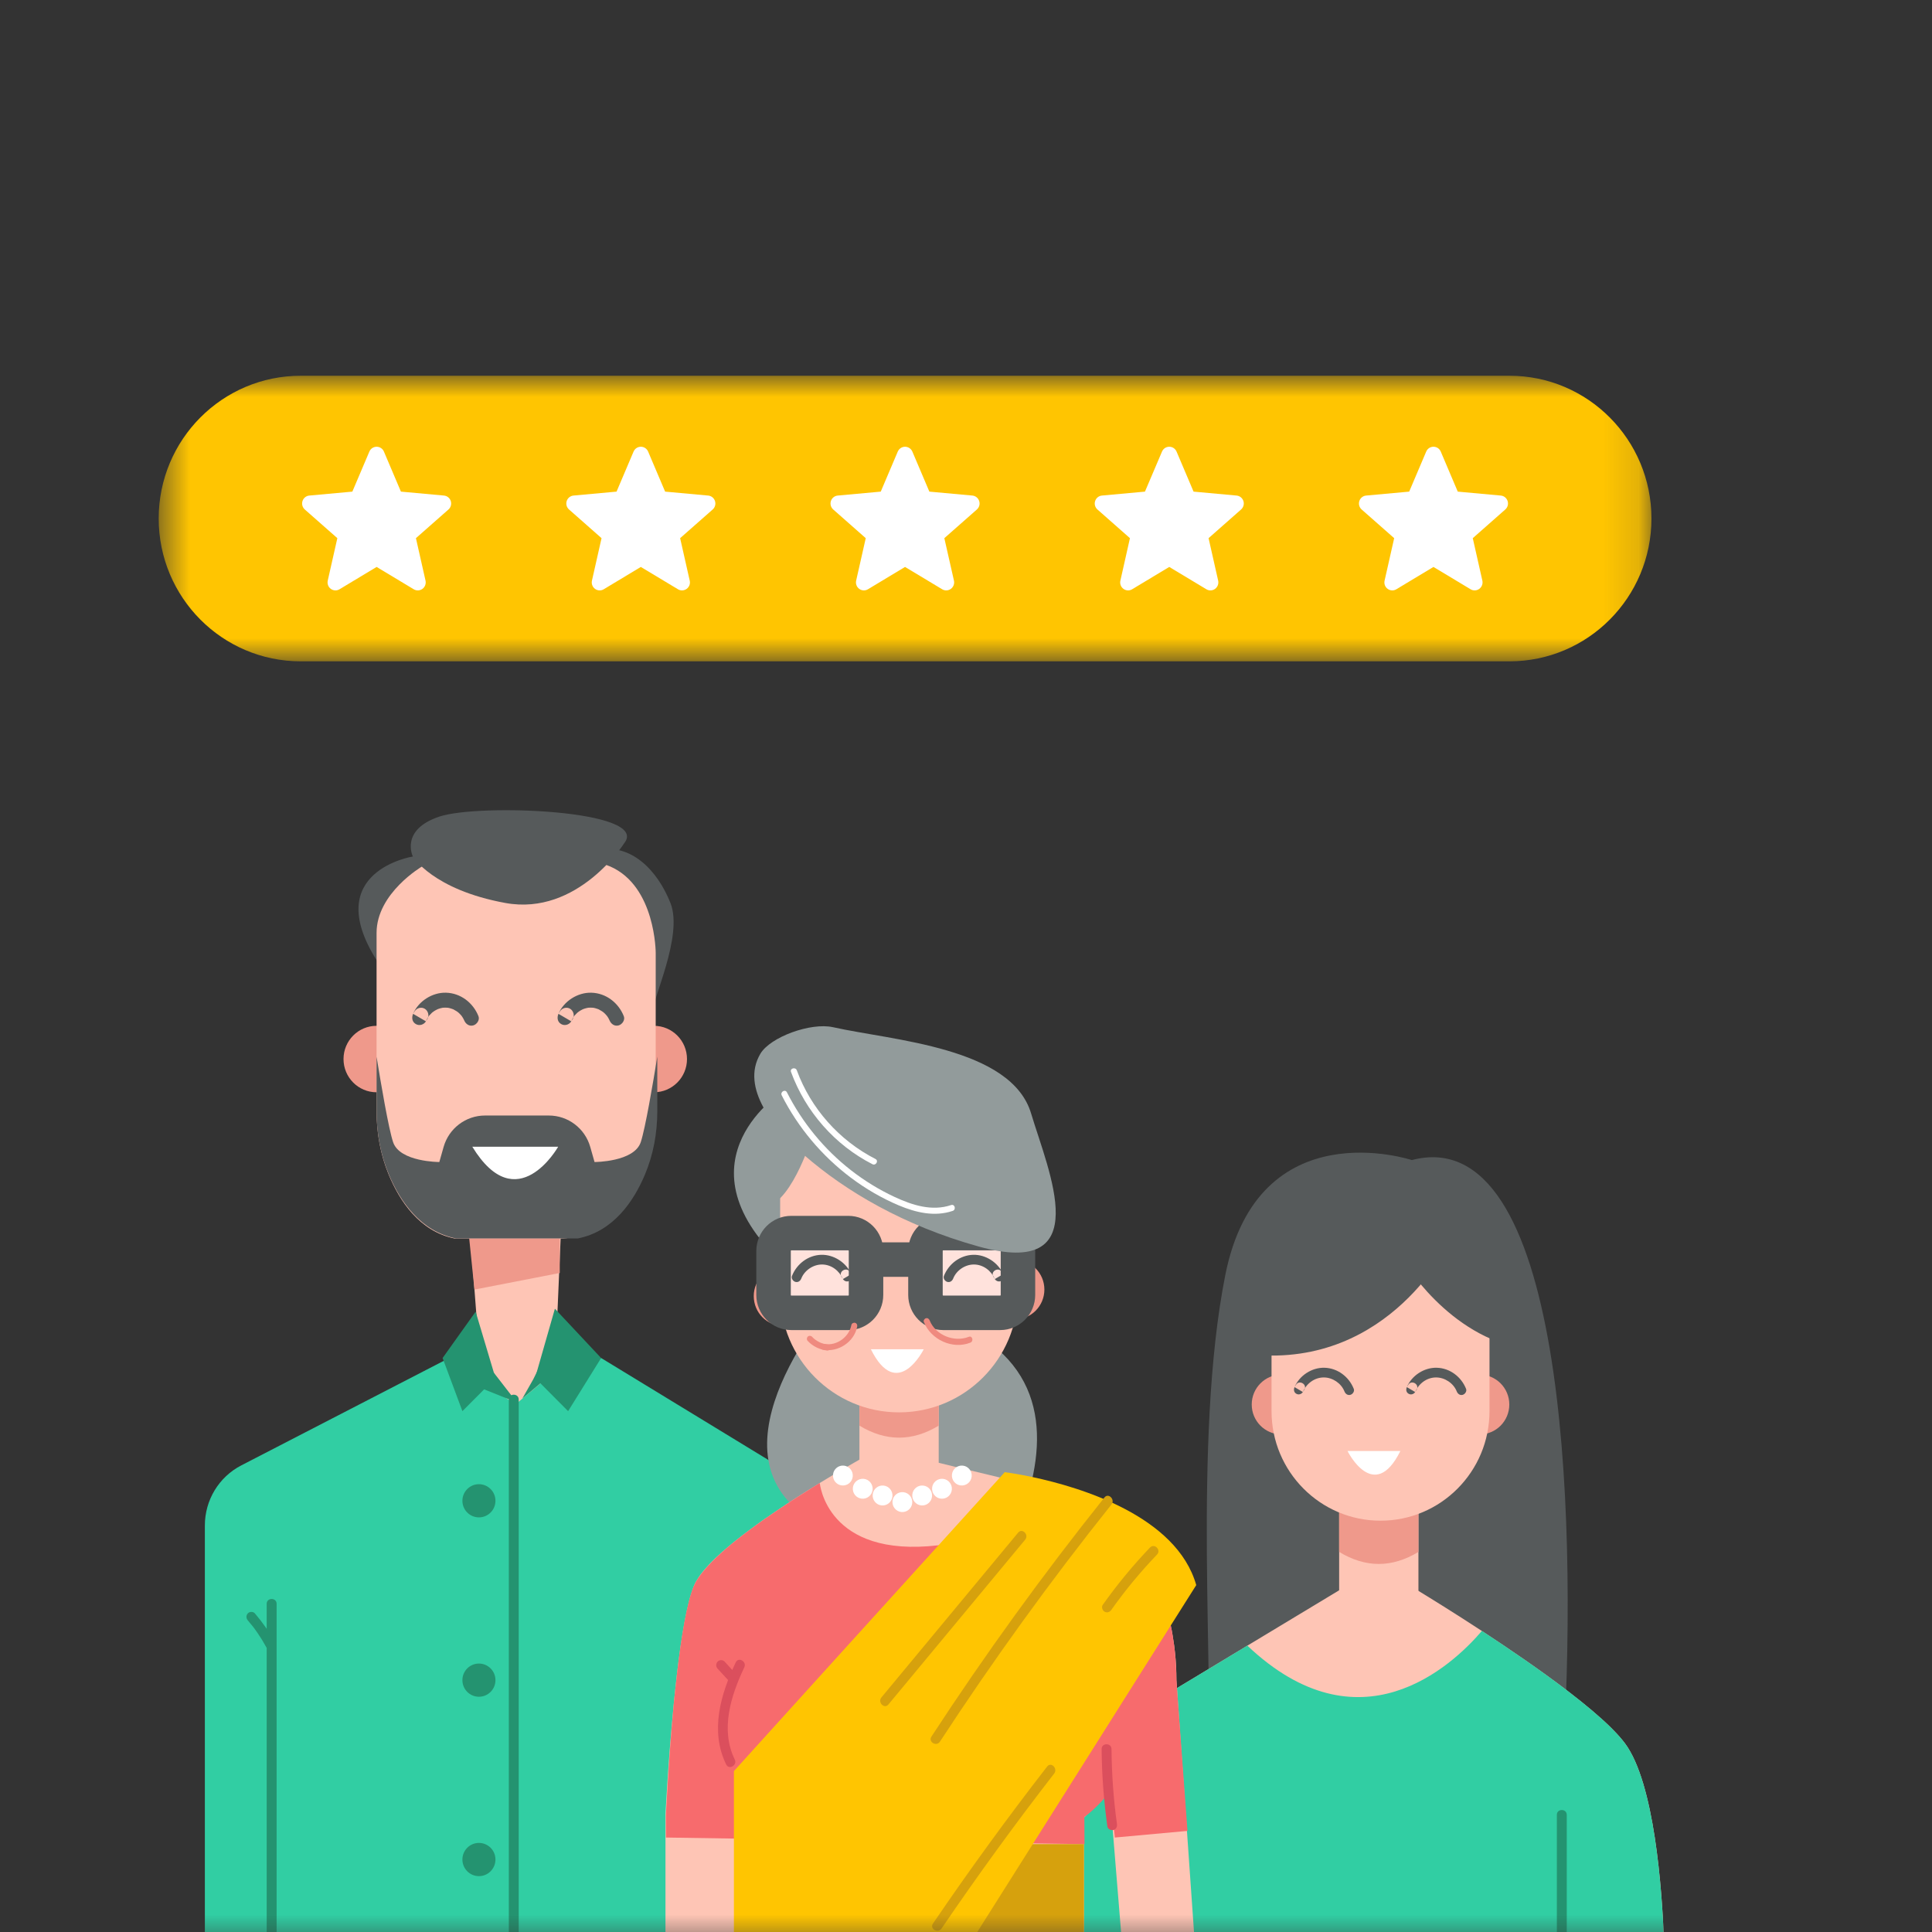 <svg width="56" height="56" viewBox="0 0 56 56" fill="none" xmlns="http://www.w3.org/2000/svg">
<rect x="0" y="0" width="56" height="56" fill="#333333" stroke="none"/>
<g clip-path="url(#clip0_6269_51415)">
<mask id="mask0_6269_51415" style="mask-type:alpha" maskUnits="userSpaceOnUse" x="4" y="10" width="44" height="10">
<path fill-rule="evenodd" clip-rule="evenodd" d="M4.6 10.891H47.868V19.169H4.6V10.891Z" fill="white"/>
</mask>
<g mask="url(#mask0_6269_51415)">
<path fill-rule="evenodd" clip-rule="evenodd" d="M43.752 19.169H8.716C6.443 19.169 4.6 17.316 4.6 15.03C4.6 12.744 6.443 10.891 8.716 10.891H43.752C46.025 10.891 47.868 12.744 47.868 15.03C47.868 17.316 46.025 19.169 43.752 19.169Z" fill="#FFC501"/>
</g>
<path fill-rule="evenodd" clip-rule="evenodd" d="M20.724 14.523C20.696 14.435 20.618 14.372 20.526 14.364L19.279 14.25L18.786 13.089C18.75 13.004 18.667 12.949 18.575 12.949C18.483 12.949 18.401 13.004 18.364 13.09L17.871 14.25L16.624 14.364C16.532 14.372 16.455 14.435 16.426 14.523C16.398 14.611 16.424 14.707 16.494 14.768L17.436 15.599L17.158 16.83C17.138 16.921 17.173 17.015 17.247 17.069C17.288 17.098 17.334 17.113 17.382 17.113C17.423 17.113 17.463 17.102 17.5 17.08L18.575 16.433L19.651 17.08C19.729 17.128 19.828 17.123 19.903 17.069C19.978 17.014 20.013 16.921 19.992 16.83L19.714 15.599L20.657 14.768C20.726 14.707 20.753 14.611 20.724 14.523Z" fill="white"/>
<path fill-rule="evenodd" clip-rule="evenodd" d="M13.066 14.523C13.038 14.435 12.96 14.372 12.868 14.364L11.621 14.25L11.128 13.089C11.092 13.004 11.009 12.949 10.917 12.949C10.825 12.949 10.742 13.004 10.706 13.09L10.213 14.25L8.966 14.364C8.874 14.372 8.797 14.435 8.768 14.523C8.74 14.611 8.766 14.707 8.835 14.768L9.778 15.599L9.5 16.83C9.48 16.921 9.515 17.015 9.589 17.069C9.629 17.098 9.676 17.113 9.724 17.113C9.765 17.113 9.805 17.102 9.841 17.08L10.917 16.433L11.992 17.08C12.071 17.128 12.17 17.123 12.245 17.069C12.319 17.014 12.354 16.921 12.334 16.83L12.056 15.599L12.999 14.768C13.068 14.707 13.094 14.611 13.066 14.523Z" fill="white"/>
<path fill-rule="evenodd" clip-rule="evenodd" d="M28.382 14.523C28.354 14.435 28.276 14.372 28.185 14.364L26.938 14.25L26.445 13.089C26.408 13.004 26.325 12.949 26.233 12.949C26.142 12.949 26.059 13.004 26.022 13.09L25.529 14.25L24.282 14.364C24.19 14.372 24.113 14.435 24.084 14.523C24.056 14.611 24.082 14.707 24.152 14.768L25.094 15.599L24.816 16.83C24.796 16.921 24.831 17.015 24.906 17.069C24.946 17.098 24.993 17.113 25.04 17.113C25.081 17.113 25.121 17.102 25.158 17.08L26.233 16.433L27.309 17.08C27.387 17.128 27.487 17.123 27.561 17.069C27.636 17.014 27.671 16.921 27.651 16.83L27.372 15.599L28.315 14.768C28.384 14.707 28.411 14.611 28.382 14.523Z" fill="white"/>
<path fill-rule="evenodd" clip-rule="evenodd" d="M36.041 14.523C36.012 14.435 35.935 14.372 35.843 14.364L34.596 14.25L34.103 13.089C34.066 13.004 33.984 12.949 33.892 12.949C33.8 12.949 33.717 13.004 33.681 13.09L33.187 14.25L31.94 14.364C31.849 14.372 31.771 14.435 31.743 14.523C31.714 14.611 31.741 14.707 31.81 14.768L32.752 15.599L32.475 16.83C32.454 16.921 32.489 17.015 32.564 17.069C32.604 17.098 32.651 17.113 32.698 17.113C32.739 17.113 32.78 17.102 32.816 17.08L33.892 16.433L34.967 17.08C35.046 17.128 35.145 17.123 35.219 17.069C35.294 17.014 35.329 16.921 35.309 16.83L35.031 15.599L35.973 14.768C36.042 14.707 36.069 14.611 36.041 14.523Z" fill="white"/>
<path fill-rule="evenodd" clip-rule="evenodd" d="M43.699 14.523C43.67 14.435 43.593 14.372 43.501 14.364L42.254 14.25L41.761 13.089C41.725 13.004 41.642 12.949 41.55 12.949C41.458 12.949 41.375 13.004 41.339 13.09L40.846 14.25L39.599 14.364C39.507 14.372 39.429 14.435 39.401 14.523C39.373 14.611 39.399 14.707 39.468 14.768L40.411 15.599L40.133 16.83C40.112 16.921 40.147 17.015 40.222 17.069C40.262 17.098 40.309 17.113 40.356 17.113C40.397 17.113 40.438 17.102 40.474 17.08L41.55 16.433L42.625 17.08C42.704 17.128 42.803 17.123 42.877 17.069C42.952 17.014 42.987 16.921 42.967 16.83L42.689 15.599L43.631 14.768C43.701 14.707 43.727 14.611 43.699 14.523Z" fill="white"/>
<path fill-rule="evenodd" clip-rule="evenodd" d="M34.987 51.145C35.224 48.968 34.559 41.771 35.516 36.957C36.473 32.144 40.922 33.625 40.922 33.625C45.326 32.47 45.712 43.732 45.326 50.568L34.987 51.145Z" fill="#565A5B"/>
<mask id="mask1_6269_51415" style="mask-type:alpha" maskUnits="userSpaceOnUse" x="-3" y="10" width="63" height="47">
<path fill-rule="evenodd" clip-rule="evenodd" d="M-2.333 56.387H59.785V10.891H-2.333V56.387Z" fill="white"/>
</mask>
<g mask="url(#mask1_6269_51415)">
<path fill-rule="evenodd" clip-rule="evenodd" d="M38.816 46.872H41.114V43.406H38.816V46.872Z" fill="#FEC5B5"/>
<path fill-rule="evenodd" clip-rule="evenodd" d="M38.816 44.983C39.582 45.448 40.348 45.448 41.114 44.983V43.406H38.816V44.983Z" fill="#EF998B"/>
<path fill-rule="evenodd" clip-rule="evenodd" d="M48.231 56.249H30.967C30.941 55.56 30.942 54.522 31.086 53.455V53.45C31.23 52.397 31.511 51.315 32.047 50.514C32.235 50.23 32.455 49.982 32.714 49.782C32.721 49.774 32.731 49.769 32.74 49.761L34.115 48.931L35.032 48.378L36.154 47.701L38.817 46.095L39.123 45.91H40.781C40.781 45.91 40.904 45.983 41.114 46.112C41.499 46.347 42.181 46.769 42.954 47.275C43.745 47.793 44.631 48.398 45.397 48.981V48.983C45.434 49.01 45.47 49.037 45.504 49.064C45.958 49.414 46.364 49.753 46.678 50.061C46.707 50.088 46.734 50.117 46.76 50.144C46.896 50.281 47.009 50.411 47.099 50.531C47.957 51.68 48.173 54.761 48.231 56.249Z" fill="#FEC5B5"/>
<path fill-rule="evenodd" clip-rule="evenodd" d="M42.025 40.71C42.025 41.189 42.411 41.577 42.887 41.577C43.363 41.577 43.748 41.189 43.748 40.71C43.748 40.232 43.363 39.844 42.887 39.844C42.411 39.844 42.025 40.232 42.025 40.71Z" fill="#EF998B"/>
<path fill-rule="evenodd" clip-rule="evenodd" d="M36.282 40.71C36.282 41.189 36.668 41.577 37.144 41.577C37.62 41.577 38.005 41.189 38.005 40.71C38.005 40.232 37.62 39.844 37.144 39.844C36.668 39.844 36.282 40.232 36.282 40.71Z" fill="#EF998B"/>
<path fill-rule="evenodd" clip-rule="evenodd" d="M16.275 35.32L16.198 37.109L16.084 39.748L14.935 41.289L13.978 40.326L13.595 35.32H16.275Z" fill="#FEC5B5"/>
<path fill-rule="evenodd" clip-rule="evenodd" d="M23.743 43.214V44.294V56.248H5.938V44.217C5.938 43.481 6.345 42.81 6.994 42.475L12.86 39.446L13.021 39.363L13.596 39.748L13.954 40.006L14.113 40.12L14.155 40.149L14.687 40.534H14.689L14.892 40.68L14.936 40.711L15.143 40.538L15.667 40.099L16.084 39.748L17.425 39.363L22.274 42.319L23.567 43.106L23.568 43.108L23.743 43.214Z" fill="#31CEA3"/>
<path fill-rule="evenodd" clip-rule="evenodd" d="M23.571 37.569C23.571 38.048 23.185 38.436 22.709 38.436C22.233 38.436 21.848 38.048 21.848 37.569C21.848 37.091 22.233 36.703 22.709 36.703C23.185 36.703 23.571 37.091 23.571 37.569Z" fill="#EF998B"/>
<path fill-rule="evenodd" clip-rule="evenodd" d="M30.272 37.378C30.272 37.856 29.886 38.245 29.41 38.245C28.935 38.245 28.549 37.856 28.549 37.378C28.549 36.9 28.935 36.512 29.41 36.512C29.886 36.512 30.272 36.9 30.272 37.378Z" fill="#EF998B"/>
<path fill-rule="evenodd" clip-rule="evenodd" d="M24.336 37.474C24.336 37.474 20.507 41.71 23.188 43.828C25.868 45.946 26.825 48.449 26.825 48.449C26.825 48.449 32.76 41.71 28.548 38.822C24.494 36.042 24.336 37.474 24.336 37.474Z" fill="#929B9B"/>
<path fill-rule="evenodd" clip-rule="evenodd" d="M24.911 43.44H27.209V39.59H24.911V43.44Z" fill="#FEC5B5"/>
<path fill-rule="evenodd" clip-rule="evenodd" d="M27.209 41.323C26.443 41.787 25.677 41.787 24.911 41.323V39.59H27.209V41.323Z" fill="#EF998B"/>
<path fill-rule="evenodd" clip-rule="evenodd" d="M22.613 31.696C22.613 31.696 19.358 33.814 22.996 36.895C26.633 39.975 24.336 31.504 24.336 31.504L22.613 31.696Z" fill="#929B9B"/>
<path fill-rule="evenodd" clip-rule="evenodd" d="M26.059 40.938C24.156 40.938 22.613 39.387 22.613 37.473V32.082H29.506V37.473C29.506 39.387 27.963 40.938 26.059 40.938Z" fill="#FEC5B5"/>
<path fill-rule="evenodd" clip-rule="evenodd" d="M24.588 38.053H22.936C22.652 38.053 22.422 37.821 22.422 37.535V36.26C22.422 35.974 22.652 35.742 22.936 35.742H24.588C24.872 35.742 25.102 35.974 25.102 36.26V37.535C25.102 37.821 24.872 38.053 24.588 38.053Z" fill="#FFE2DC"/>
<path fill-rule="evenodd" clip-rule="evenodd" d="M24.588 38.053H22.936C22.652 38.053 22.422 37.821 22.422 37.535V36.26C22.422 35.974 22.652 35.742 22.936 35.742H24.588C24.872 35.742 25.102 35.974 25.102 36.26V37.535C25.102 37.821 24.872 38.053 24.588 38.053Z" stroke="#565A5B"/>
<path fill-rule="evenodd" clip-rule="evenodd" d="M28.991 38.053H27.34C27.056 38.053 26.825 37.821 26.825 37.535V36.26C26.825 35.974 27.056 35.742 27.34 35.742H28.991C29.275 35.742 29.506 35.974 29.506 36.26V37.535C29.506 37.821 29.275 38.053 28.991 38.053Z" fill="#FFE2DC"/>
<path fill-rule="evenodd" clip-rule="evenodd" d="M28.991 38.053H27.34C27.056 38.053 26.825 37.821 26.825 37.535V36.26C26.825 35.974 27.056 35.742 27.34 35.742H28.991C29.275 35.742 29.506 35.974 29.506 36.26V37.535C29.506 37.821 29.275 38.053 28.991 38.053Z" stroke="#565A5B"/>
<path fill-rule="evenodd" clip-rule="evenodd" d="M28.357 36.128C26.197 35.525 24.511 34.529 23.306 33.479C22.442 32.726 21.455 31.534 22.039 30.545C22.325 30.059 23.499 29.63 24.145 29.774C25.868 30.16 29.314 30.352 29.888 32.277C30.384 33.937 31.803 37.091 28.357 36.128Z" fill="#929B9B"/>
<path fill-rule="evenodd" clip-rule="evenodd" d="M16.225 36.898V34.973L13.545 35.358L13.752 37.379L16.225 36.898Z" fill="#EF998B"/>
<path fill-rule="evenodd" clip-rule="evenodd" d="M17.998 30.697C17.998 31.229 18.427 31.66 18.955 31.66C19.484 31.66 19.913 31.229 19.913 30.697C19.913 30.165 19.484 29.734 18.955 29.734C18.427 29.734 17.998 30.165 17.998 30.697Z" fill="#EF998B"/>
<path fill-rule="evenodd" clip-rule="evenodd" d="M9.957 30.697C9.957 31.229 10.386 31.66 10.914 31.66C11.443 31.66 11.872 31.229 11.872 30.697C11.872 30.165 11.443 29.734 10.914 29.734C10.386 29.734 9.957 30.165 9.957 30.697Z" fill="#EF998B"/>
<path fill-rule="evenodd" clip-rule="evenodd" d="M18.956 29.24C18.86 29.063 19.817 27.138 19.434 26.175C19.052 25.213 18.286 24.443 17.328 24.635C16.371 24.828 18.86 27.716 18.86 27.716L18.956 29.24Z" fill="#565A5B"/>
<path fill-rule="evenodd" clip-rule="evenodd" d="M11.968 24.826C11.968 24.826 9.288 25.248 10.915 27.829C12.542 30.41 12.351 25.789 12.351 25.789C12.351 25.789 13.117 24.634 11.968 24.826Z" fill="#565A5B"/>
<path fill-rule="evenodd" clip-rule="evenodd" d="M40.015 44.078C41.76 44.078 43.174 42.656 43.174 40.901V36.762H36.856V40.901C36.856 42.656 38.271 44.078 40.015 44.078Z" fill="#FEC5B5"/>
<path fill-rule="evenodd" clip-rule="evenodd" d="M40.59 42.059H39.059C39.059 42.059 39.824 43.599 40.59 42.059Z" fill="white"/>
<path fill-rule="evenodd" clip-rule="evenodd" d="M25.243 39.109H26.775C26.775 39.109 26.009 40.65 25.243 39.109Z" fill="white"/>
<path fill-rule="evenodd" clip-rule="evenodd" d="M36.282 39.264C40.303 39.649 42.026 35.991 42.026 35.991C42.072 35.932 36.902 35.547 36.902 35.547L36.282 39.264Z" fill="#565A5B"/>
<path fill-rule="evenodd" clip-rule="evenodd" d="M48.231 56.247H30.967C30.941 55.558 30.942 54.52 31.086 53.454V53.448C31.23 52.395 31.511 51.313 32.047 50.512C32.235 50.229 32.455 49.98 32.714 49.78C32.721 49.773 32.731 49.767 32.74 49.759L34.115 48.929L35.032 48.377L36.154 47.699C39.399 50.774 42.066 48.309 42.954 47.273C43.745 47.791 44.631 48.396 45.397 48.979C45.434 49.006 45.468 49.033 45.504 49.062C45.958 49.412 46.364 49.751 46.678 50.059C46.707 50.086 46.734 50.115 46.76 50.142C46.896 50.279 47.009 50.41 47.099 50.529C47.957 51.678 48.173 54.759 48.231 56.247Z" fill="#31CEA3"/>
<path fill-rule="evenodd" clip-rule="evenodd" d="M12.232 25.116C12.232 25.116 10.915 25.886 10.915 27.041V32.211C10.915 32.841 11.027 33.468 11.267 34.048C11.583 34.813 12.16 35.69 13.173 35.898H16.184C16.184 35.898 17.592 36.029 18.508 34.237C18.849 33.57 19.006 32.821 19.006 32.069V27.619C19.006 27.619 19.006 25.694 17.689 25.116C16.372 24.538 12.232 25.116 12.232 25.116Z" fill="#FEC5B5"/>
<path fill-rule="evenodd" clip-rule="evenodd" d="M15.035 56.249V43.92V40.565C15.035 40.38 14.748 40.379 14.748 40.565V52.769V56.249C14.748 56.435 15.035 56.435 15.035 56.249Z" fill="#249370"/>
<path fill-rule="evenodd" clip-rule="evenodd" d="M13.403 43.501C13.403 43.767 13.618 43.982 13.882 43.982C14.146 43.982 14.361 43.767 14.361 43.501C14.361 43.235 14.146 43.02 13.882 43.02C13.618 43.02 13.403 43.235 13.403 43.501Z" fill="#249370"/>
<path fill-rule="evenodd" clip-rule="evenodd" d="M13.403 48.7C13.403 48.966 13.618 49.181 13.882 49.181C14.146 49.181 14.361 48.966 14.361 48.7C14.361 48.434 14.146 48.219 13.882 48.219C13.618 48.219 13.403 48.434 13.403 48.7Z" fill="#249370"/>
<path fill-rule="evenodd" clip-rule="evenodd" d="M13.403 53.899C13.403 54.165 13.618 54.381 13.882 54.381C14.146 54.381 14.361 54.165 14.361 53.899C14.361 53.633 14.146 53.418 13.882 53.418C13.618 53.418 13.403 53.633 13.403 53.899Z" fill="#249370"/>
<path fill-rule="evenodd" clip-rule="evenodd" d="M8.018 56.246V46.487C8.018 46.301 7.73 46.301 7.73 46.487V56.246C7.73 56.432 8.018 56.433 8.018 56.246Z" fill="#249370"/>
<path fill-rule="evenodd" clip-rule="evenodd" d="M14.84 35.896H13.213C12.185 35.69 11.599 34.819 11.276 34.055C11.03 33.473 10.915 32.843 10.915 32.21V30.629C11.041 31.408 11.262 32.709 11.394 33.105C11.585 33.682 12.734 33.682 12.734 33.682L12.858 33.245C13.011 32.706 13.501 32.334 14.059 32.334H14.84H15.127H15.908C16.466 32.334 16.956 32.706 17.109 33.245L17.233 33.682C17.233 33.682 18.382 33.682 18.573 33.105C18.704 32.709 18.926 31.408 19.052 30.629V32.21C19.052 32.843 18.937 33.473 18.69 34.055C18.367 34.819 17.781 35.69 16.754 35.896H15.127H14.84Z" fill="#565A5B"/>
<path fill-rule="evenodd" clip-rule="evenodd" d="M13.69 33.238H16.179C16.179 33.238 14.985 35.356 13.69 33.238Z" fill="white"/>
<path fill-rule="evenodd" clip-rule="evenodd" d="M12.016 29.317C12.002 29.34 11.988 29.363 11.974 29.386C12.098 29.459 12.222 29.532 12.346 29.604C12.36 29.57 12.376 29.538 12.394 29.506C12.403 29.49 12.413 29.475 12.424 29.46C12.445 29.428 12.393 29.494 12.436 29.442C12.46 29.415 12.485 29.388 12.512 29.363C12.523 29.353 12.534 29.344 12.545 29.334C12.519 29.355 12.572 29.316 12.572 29.316C12.599 29.297 12.627 29.281 12.657 29.266C12.666 29.261 12.702 29.245 12.675 29.256C12.692 29.249 12.709 29.243 12.726 29.237C12.761 29.226 12.796 29.217 12.832 29.211C12.869 29.204 12.785 29.211 12.851 29.209C12.869 29.208 12.887 29.207 12.905 29.207C12.924 29.207 12.942 29.208 12.96 29.209C12.973 29.209 12.992 29.212 12.968 29.208C13.004 29.213 13.04 29.222 13.074 29.233C13.092 29.238 13.109 29.244 13.126 29.251C13.14 29.256 13.14 29.256 13.125 29.25C13.132 29.253 13.138 29.256 13.145 29.259C13.177 29.277 13.209 29.294 13.24 29.314C13.244 29.317 13.286 29.348 13.271 29.336C13.258 29.326 13.3 29.362 13.3 29.361C13.327 29.386 13.352 29.413 13.376 29.441C13.382 29.448 13.395 29.467 13.382 29.449C13.393 29.464 13.403 29.479 13.412 29.494C13.422 29.51 13.431 29.526 13.439 29.542C13.443 29.549 13.466 29.604 13.453 29.571C13.496 29.679 13.597 29.755 13.718 29.722C13.821 29.694 13.912 29.565 13.869 29.456C13.714 29.065 13.352 28.785 12.927 28.774C12.531 28.763 12.129 29.018 11.974 29.386C11.928 29.493 11.942 29.618 12.051 29.682C12.154 29.743 12.284 29.704 12.346 29.604C12.36 29.581 12.374 29.558 12.388 29.535C12.449 29.436 12.409 29.297 12.311 29.239C12.208 29.178 12.078 29.217 12.016 29.317Z" fill="#565A5B"/>
<path fill-rule="evenodd" clip-rule="evenodd" d="M16.229 29.317C16.215 29.34 16.201 29.363 16.187 29.386C16.311 29.459 16.434 29.532 16.559 29.604C16.573 29.57 16.588 29.538 16.607 29.506C16.616 29.49 16.626 29.475 16.637 29.46C16.658 29.428 16.605 29.494 16.649 29.442C16.673 29.415 16.698 29.388 16.725 29.363C16.735 29.353 16.747 29.344 16.758 29.334C16.732 29.355 16.785 29.316 16.785 29.316C16.812 29.297 16.84 29.281 16.87 29.266C16.879 29.261 16.915 29.245 16.888 29.256C16.905 29.249 16.922 29.243 16.939 29.237C16.974 29.226 17.009 29.217 17.045 29.211C17.082 29.204 16.998 29.211 17.064 29.209C17.082 29.208 17.1 29.207 17.118 29.207C17.137 29.207 17.155 29.208 17.173 29.209C17.186 29.209 17.204 29.212 17.181 29.208C17.217 29.213 17.253 29.222 17.287 29.233C17.305 29.238 17.322 29.244 17.339 29.251C17.353 29.256 17.352 29.256 17.338 29.25C17.345 29.253 17.351 29.256 17.358 29.259C17.39 29.277 17.422 29.294 17.452 29.314C17.457 29.317 17.499 29.348 17.484 29.336C17.471 29.326 17.513 29.362 17.513 29.361C17.54 29.386 17.565 29.413 17.588 29.441C17.595 29.448 17.608 29.467 17.595 29.449C17.605 29.464 17.616 29.479 17.625 29.494C17.634 29.51 17.644 29.526 17.652 29.542C17.655 29.549 17.679 29.604 17.666 29.571C17.709 29.679 17.81 29.755 17.931 29.722C18.034 29.694 18.125 29.565 18.082 29.456C17.927 29.065 17.565 28.785 17.14 28.774C16.744 28.763 16.342 29.018 16.187 29.386C16.141 29.493 16.155 29.618 16.264 29.682C16.367 29.743 16.497 29.704 16.559 29.604C16.573 29.581 16.587 29.558 16.601 29.535C16.662 29.436 16.622 29.297 16.524 29.239C16.421 29.178 16.291 29.217 16.229 29.317Z" fill="#565A5B"/>
<path fill-rule="evenodd" clip-rule="evenodd" d="M24.391 37.007C24.404 37.029 24.418 37.052 24.432 37.074C24.472 37.139 24.557 37.164 24.623 37.125C24.695 37.083 24.703 37.003 24.674 36.932C24.531 36.596 24.17 36.362 23.805 36.371C23.425 36.382 23.095 36.633 22.956 36.983C22.928 37.054 22.987 37.138 23.054 37.156C23.134 37.178 23.198 37.129 23.226 37.058C23.32 36.82 23.573 36.651 23.827 36.652C24.095 36.653 24.329 36.831 24.432 37.074L24.674 36.932C24.66 36.91 24.646 36.888 24.632 36.865C24.538 36.712 24.296 36.853 24.391 37.007Z" fill="#565A5B"/>
<path fill-rule="evenodd" clip-rule="evenodd" d="M28.794 37.007C28.808 37.029 28.822 37.052 28.835 37.074C28.875 37.139 28.96 37.164 29.027 37.125C29.098 37.083 29.106 37.003 29.077 36.932C28.934 36.596 28.573 36.362 28.209 36.371C27.829 36.382 27.498 36.633 27.36 36.983C27.332 37.054 27.39 37.138 27.457 37.156C27.537 37.178 27.601 37.129 27.629 37.058C27.723 36.82 27.976 36.651 28.23 36.652C28.498 36.653 28.733 36.831 28.835 37.074L29.077 36.932C29.063 36.91 29.049 36.888 29.035 36.865C28.941 36.712 28.699 36.853 28.794 37.007Z" fill="#565A5B"/>
<path fill-rule="evenodd" clip-rule="evenodd" d="M40.819 40.139C40.805 40.161 40.791 40.184 40.778 40.206L41.019 40.348C41.122 40.104 41.356 39.926 41.624 39.926C41.878 39.925 42.131 40.093 42.225 40.332C42.253 40.402 42.319 40.452 42.397 40.43C42.464 40.411 42.523 40.328 42.495 40.257C42.356 39.907 42.026 39.655 41.646 39.645C41.281 39.635 40.92 39.869 40.778 40.206C40.748 40.276 40.757 40.357 40.828 40.398C40.895 40.438 40.979 40.413 41.019 40.348C41.033 40.325 41.047 40.303 41.06 40.281C41.155 40.126 40.914 39.985 40.819 40.139Z" fill="#565A5B"/>
<path fill-rule="evenodd" clip-rule="evenodd" d="M37.564 40.139C37.55 40.161 37.536 40.184 37.523 40.206L37.764 40.348C37.867 40.104 38.101 39.926 38.37 39.926C38.623 39.925 38.876 40.093 38.97 40.332C38.998 40.402 39.064 40.452 39.142 40.43C39.209 40.411 39.268 40.328 39.24 40.257C39.102 39.907 38.771 39.655 38.391 39.645C38.026 39.635 37.665 39.869 37.523 40.206C37.493 40.276 37.502 40.357 37.573 40.398C37.64 40.438 37.724 40.413 37.764 40.348C37.778 40.325 37.792 40.303 37.806 40.281C37.9 40.126 37.659 39.985 37.564 40.139Z" fill="#565A5B"/>
<path fill-rule="evenodd" clip-rule="evenodd" d="M18.094 24.44C18.094 24.44 16.754 26.558 14.648 26.173C12.542 25.788 11.967 24.826 11.967 24.826C11.967 24.826 11.585 24.055 12.733 23.67C13.882 23.285 18.86 23.478 18.094 24.44Z" fill="#565A5B"/>
<path d="M25.102 36.51H26.826" stroke="#565A5B"/>
<path fill-rule="evenodd" clip-rule="evenodd" d="M24.678 38.404C24.614 38.749 24.254 39.018 23.904 38.955C23.858 38.946 23.81 38.967 23.797 39.016C23.785 39.058 23.811 39.115 23.857 39.123C24.296 39.203 24.764 38.896 24.846 38.45C24.855 38.404 24.834 38.356 24.786 38.343C24.743 38.331 24.687 38.357 24.678 38.404Z" fill="#EF8A7F"/>
<path fill-rule="evenodd" clip-rule="evenodd" d="M26.778 38.318C26.983 38.831 27.609 39.123 28.127 38.917C28.23 38.876 28.186 38.707 28.081 38.748C27.659 38.916 27.118 38.703 26.946 38.271C26.928 38.227 26.888 38.197 26.839 38.21C26.797 38.221 26.76 38.274 26.778 38.318Z" fill="#EF8A7F"/>
<path fill-rule="evenodd" clip-rule="evenodd" d="M34.626 56.247H32.515L32.162 51.928L32.147 51.732L32.145 51.718C32.136 51.736 32.126 51.753 32.116 51.77C31.848 52.23 31.571 52.531 31.465 52.639L31.431 52.673C31.423 52.679 31.419 52.683 31.419 52.683V56.247H19.289V52.604C19.289 52.604 19.362 51.121 19.517 49.523C19.523 49.468 19.528 49.412 19.532 49.356C19.542 49.269 19.549 49.183 19.559 49.098C19.58 48.898 19.601 48.7 19.624 48.503C19.752 47.425 19.917 46.429 20.124 45.944C20.141 45.9 20.166 45.854 20.195 45.808C20.422 45.417 20.936 44.947 21.552 44.477C21.604 44.439 21.655 44.4 21.707 44.36C21.864 44.242 22.025 44.125 22.19 44.009C22.192 44.009 22.192 44.009 22.193 44.008C22.316 43.923 22.439 43.838 22.563 43.755C22.643 43.7 22.726 43.644 22.808 43.59C22.831 43.574 22.856 43.559 22.879 43.544C23.047 43.434 23.214 43.326 23.375 43.226C23.407 43.205 23.44 43.184 23.472 43.164C23.505 43.145 23.535 43.126 23.568 43.106C23.633 43.064 23.698 43.026 23.761 42.985C23.893 42.904 24.022 42.827 24.144 42.754C24.294 42.666 24.433 42.583 24.56 42.51C24.692 42.433 24.811 42.365 24.91 42.309C25.149 42.173 25.293 42.094 25.293 42.094L27.208 42.4L27.723 42.525C27.723 42.523 27.724 42.525 27.724 42.525L28.127 42.621L28.982 42.827L29.201 42.879L29.855 43.037L29.876 43.043L30.102 43.097C30.688 43.214 31.213 43.42 31.67 43.701C31.735 43.742 31.799 43.784 31.862 43.827C31.908 43.857 31.952 43.888 31.996 43.921C32.032 43.948 32.069 43.975 32.103 44.002C32.155 44.04 32.205 44.083 32.252 44.125C32.294 44.16 32.335 44.196 32.375 44.235C32.444 44.296 32.511 44.362 32.572 44.429C32.612 44.47 32.651 44.51 32.687 44.552C32.781 44.656 32.869 44.764 32.951 44.876C32.997 44.935 33.039 44.997 33.081 45.059C33.116 45.111 33.15 45.163 33.183 45.217C33.185 45.218 33.187 45.22 33.187 45.222C33.198 45.24 33.21 45.257 33.219 45.272C33.294 45.394 33.363 45.517 33.424 45.646C33.459 45.713 33.491 45.783 33.524 45.852C33.547 45.904 33.569 45.958 33.593 46.01C33.625 46.091 33.658 46.172 33.688 46.254C33.717 46.337 33.746 46.42 33.773 46.505C33.838 46.703 33.891 46.907 33.935 47.115C33.956 47.209 33.974 47.306 33.989 47.402C34.004 47.496 34.02 47.592 34.033 47.691C34.041 47.754 34.048 47.82 34.056 47.885C34.087 48.155 34.1 48.428 34.1 48.707L34.115 48.929L34.404 53.07L34.626 56.247Z" fill="#FEC5B5"/>
<path fill-rule="evenodd" clip-rule="evenodd" d="M32.381 47.873C32.377 47.865 32.375 47.859 32.371 47.852L32.369 47.467L32.381 47.873ZM34.115 48.93L34.1 48.708L34.098 48.683C34.096 48.414 34.083 48.148 34.056 47.886C34.048 47.821 34.041 47.755 34.033 47.692C34.02 47.593 34.004 47.497 33.989 47.403C33.972 47.309 33.955 47.212 33.934 47.12C33.889 46.91 33.836 46.706 33.773 46.506C33.746 46.421 33.717 46.338 33.688 46.255C33.658 46.173 33.625 46.092 33.593 46.011C33.57 45.959 33.547 45.905 33.524 45.853C33.491 45.784 33.459 45.715 33.424 45.647C33.361 45.518 33.292 45.395 33.219 45.274C33.21 45.258 33.198 45.241 33.187 45.224C33.187 45.222 33.185 45.22 33.183 45.218C33.151 45.164 33.116 45.112 33.082 45.06C33.039 44.998 32.997 44.937 32.951 44.877C32.869 44.765 32.781 44.657 32.687 44.553C32.651 44.511 32.612 44.471 32.572 44.43C32.511 44.363 32.444 44.297 32.375 44.236C32.335 44.197 32.295 44.161 32.253 44.126C32.205 44.084 32.155 44.041 32.103 44.003C32.069 43.976 32.032 43.949 31.996 43.922C31.952 43.887 31.908 43.856 31.862 43.826C31.799 43.783 31.736 43.741 31.671 43.703C31.613 43.666 31.554 43.631 31.494 43.599C31.073 43.362 30.6 43.188 30.078 43.086L29.879 43.04L29.858 43.034C29.858 43.036 29.858 43.036 29.856 43.038C29.676 43.726 29.065 44.571 27.208 44.79H27.204C23.953 45.173 23.762 42.986 23.762 42.986V42.984C23.698 43.023 23.633 43.063 23.566 43.106C23.536 43.125 23.505 43.144 23.473 43.165C23.44 43.185 23.407 43.206 23.375 43.227C23.214 43.327 23.047 43.435 22.879 43.545C22.856 43.56 22.831 43.575 22.808 43.591C22.726 43.645 22.644 43.701 22.563 43.756C22.439 43.839 22.316 43.924 22.194 44.009C22.192 44.011 22.192 44.011 22.19 44.011C22.025 44.126 21.864 44.243 21.707 44.361C21.656 44.401 21.604 44.44 21.552 44.478C21.495 44.523 21.437 44.567 21.382 44.611C21.326 44.656 21.273 44.698 21.217 44.742C20.794 45.094 20.446 45.435 20.241 45.736C20.226 45.761 20.21 45.784 20.195 45.809C20.166 45.855 20.141 45.901 20.124 45.946C20.118 45.953 20.114 45.963 20.111 45.971C19.908 46.452 19.747 47.436 19.624 48.504C19.601 48.701 19.58 48.899 19.559 49.099C19.55 49.184 19.542 49.27 19.532 49.357C19.529 49.413 19.523 49.469 19.517 49.525C19.37 51.134 19.301 52.634 19.301 52.634L19.303 53.262L21.273 53.292L23.742 53.333L28.868 53.414L29.949 53.431L31.087 53.448L31.42 53.454H31.435L31.431 52.674V52.667C31.443 52.659 31.454 52.649 31.466 52.64C31.709 52.455 31.948 52.212 32.132 51.972C32.143 51.956 32.153 51.943 32.163 51.929C32.166 51.927 32.166 51.925 32.168 51.923L32.314 53.262L34.404 53.071L34.42 53.069L34.115 48.93Z" fill="#F76B6D"/>
<path fill-rule="evenodd" clip-rule="evenodd" d="M21.297 50.999C20.872 50.131 21.186 49.147 21.574 48.329C21.653 48.162 21.406 48.016 21.326 48.184C20.889 49.105 20.573 50.172 21.049 51.145C21.131 51.311 21.379 51.165 21.297 50.999Z" fill="#DB4F5D"/>
<path fill-rule="evenodd" clip-rule="evenodd" d="M20.8 48.367C20.9 48.476 21 48.584 21.1 48.693C21.151 48.749 21.252 48.749 21.303 48.693C21.357 48.634 21.358 48.548 21.303 48.489C21.203 48.38 21.103 48.272 21.004 48.163C20.953 48.107 20.852 48.107 20.8 48.163C20.746 48.223 20.746 48.308 20.8 48.367Z" fill="#DB4F5D"/>
<path fill-rule="evenodd" clip-rule="evenodd" d="M40.54 36.32C40.54 36.32 41.689 38.438 43.795 39.015C45.901 39.593 43.22 35.742 43.22 35.742L40.54 36.32Z" fill="#565A5B"/>
<path fill-rule="evenodd" clip-rule="evenodd" d="M45.413 56.247V52.604C45.413 52.419 45.126 52.418 45.126 52.604V56.247C45.126 56.433 45.413 56.433 45.413 56.247Z" fill="#249370"/>
<path fill-rule="evenodd" clip-rule="evenodd" d="M31.419 53.453V56.247H27.452C27.747 55.563 28.116 54.697 28.363 54.11C28.363 54.108 28.365 54.108 28.365 54.106C28.53 53.717 28.641 53.453 28.641 53.453H31.419Z" fill="#D6A10D"/>
<path fill-rule="evenodd" clip-rule="evenodd" d="M17.424 39.363L16.084 37.934L15.51 39.941L16.467 40.903L17.424 39.363Z" fill="#249370"/>
<path fill-rule="evenodd" clip-rule="evenodd" d="M13.787 38.02L14.361 39.941L13.403 40.903L12.829 39.363L13.787 38.02Z" fill="#249370"/>
<path fill-rule="evenodd" clip-rule="evenodd" d="M23.57 32.854C23.57 32.854 22.996 34.78 22.23 34.972C21.464 35.165 22.613 31.699 22.613 31.699L23.762 32.084L23.57 32.854Z" fill="#929B9B"/>
<path fill-rule="evenodd" clip-rule="evenodd" d="M34.674 45.945L33.935 47.115L33.933 47.119L32.689 49.089L32.019 50.152L29.949 53.431L29.934 53.454L28.171 56.247H21.273V51.336L23.742 48.609L25.689 46.461L27.204 44.79L28.982 42.828L29.122 42.672C29.122 42.672 29.442 42.71 29.93 42.814C31.328 43.113 34.106 43.946 34.674 45.945Z" fill="#FFC501"/>
<path fill-rule="evenodd" clip-rule="evenodd" d="M32.013 43.405C30.233 45.633 28.558 47.946 26.998 50.336C26.896 50.492 27.144 50.637 27.245 50.482C28.793 48.113 30.451 45.819 32.216 43.609C32.331 43.466 32.129 43.26 32.013 43.405Z" fill="#D6A10D"/>
<path fill-rule="evenodd" clip-rule="evenodd" d="M25.751 49.405C27.073 47.813 28.394 46.22 29.715 44.628C29.833 44.486 29.631 44.281 29.512 44.423C28.191 46.016 26.87 47.608 25.548 49.201C25.431 49.343 25.633 49.548 25.751 49.405Z" fill="#D6A10D"/>
<path fill-rule="evenodd" clip-rule="evenodd" d="M32.212 46.664C32.613 46.096 33.057 45.561 33.537 45.06C33.666 44.927 33.463 44.722 33.334 44.856C32.837 45.375 32.379 45.931 31.964 46.518C31.919 46.581 31.953 46.679 32.016 46.715C32.087 46.758 32.167 46.727 32.212 46.664Z" fill="#D6A10D"/>
<path fill-rule="evenodd" clip-rule="evenodd" d="M30.353 51.203C29.203 52.685 28.099 54.202 27.043 55.754C26.938 55.907 27.187 56.052 27.291 55.899C28.333 54.368 29.421 52.87 30.556 51.407C30.669 51.262 30.467 51.056 30.353 51.203Z" fill="#D6A10D"/>
<path fill-rule="evenodd" clip-rule="evenodd" d="M31.931 50.698C31.937 51.449 31.994 52.198 32.098 52.942C32.109 53.02 32.207 53.061 32.275 53.043C32.358 53.021 32.386 52.942 32.375 52.865C32.275 52.147 32.224 51.423 32.218 50.698C32.216 50.512 31.929 50.512 31.931 50.698Z" fill="#DB4F5D"/>
<path fill-rule="evenodd" clip-rule="evenodd" d="M24.717 42.8C24.7 42.959 24.559 43.073 24.401 43.056C24.243 43.039 24.129 42.897 24.146 42.738C24.163 42.58 24.305 42.465 24.462 42.482C24.62 42.499 24.734 42.642 24.717 42.8Z" fill="white"/>
<path fill-rule="evenodd" clip-rule="evenodd" d="M25.293 43.183C25.275 43.342 25.134 43.456 24.976 43.439C24.818 43.422 24.704 43.28 24.721 43.121C24.738 42.963 24.88 42.848 25.038 42.865C25.195 42.882 25.309 43.024 25.293 43.183Z" fill="white"/>
<path fill-rule="evenodd" clip-rule="evenodd" d="M25.867 43.378C25.85 43.537 25.708 43.652 25.55 43.635C25.393 43.617 25.279 43.475 25.296 43.316C25.313 43.158 25.454 43.043 25.612 43.06C25.77 43.077 25.884 43.22 25.867 43.378Z" fill="white"/>
<path fill-rule="evenodd" clip-rule="evenodd" d="M26.441 43.57C26.424 43.728 26.282 43.843 26.125 43.826C25.967 43.809 25.853 43.666 25.87 43.508C25.887 43.349 26.028 43.235 26.186 43.252C26.344 43.269 26.458 43.411 26.441 43.57Z" fill="white"/>
<path fill-rule="evenodd" clip-rule="evenodd" d="M27.015 43.378C26.998 43.537 26.857 43.652 26.699 43.635C26.541 43.617 26.427 43.475 26.444 43.316C26.461 43.158 26.603 43.043 26.76 43.06C26.918 43.077 27.032 43.22 27.015 43.378Z" fill="white"/>
<path fill-rule="evenodd" clip-rule="evenodd" d="M27.589 43.183C27.572 43.342 27.431 43.456 27.273 43.439C27.115 43.422 27.001 43.28 27.018 43.121C27.035 42.963 27.177 42.848 27.334 42.865C27.492 42.882 27.606 43.024 27.589 43.183Z" fill="white"/>
<path fill-rule="evenodd" clip-rule="evenodd" d="M28.164 42.8C28.146 42.959 28.005 43.073 27.847 43.056C27.689 43.039 27.576 42.897 27.593 42.738C27.61 42.58 27.751 42.465 27.909 42.482C28.067 42.499 28.18 42.642 28.164 42.8Z" fill="white"/>
<path fill-rule="evenodd" clip-rule="evenodd" d="M7.184 46.969C7.237 47.03 7.288 47.093 7.338 47.156C7.352 47.176 7.327 47.142 7.342 47.162C7.348 47.17 7.354 47.178 7.36 47.185C7.371 47.201 7.383 47.217 7.395 47.233C7.419 47.266 7.443 47.3 7.467 47.335C7.558 47.468 7.643 47.606 7.72 47.748C7.757 47.814 7.853 47.841 7.917 47.799C7.984 47.756 8.007 47.673 7.968 47.602C7.805 47.303 7.609 47.023 7.387 46.764C7.338 46.707 7.234 46.71 7.184 46.764C7.128 46.826 7.132 46.908 7.184 46.969Z" fill="#249370"/>
<path fill-rule="evenodd" clip-rule="evenodd" d="M23.412 38.868C23.562 39.027 23.765 39.123 23.98 39.146C24.026 39.15 24.07 39.102 24.068 39.058C24.065 39.006 24.029 38.976 23.98 38.97C23.975 38.97 23.97 38.969 23.964 38.969C23.973 38.97 23.971 38.97 23.963 38.968C23.951 38.966 23.939 38.964 23.927 38.962C23.905 38.957 23.882 38.952 23.86 38.945C23.838 38.939 23.816 38.931 23.794 38.923C23.793 38.922 23.778 38.916 23.786 38.92C23.794 38.923 23.779 38.917 23.778 38.916C23.767 38.911 23.756 38.906 23.745 38.9C23.705 38.88 23.666 38.857 23.63 38.83C23.624 38.826 23.619 38.822 23.614 38.818C23.621 38.824 23.616 38.82 23.612 38.816C23.604 38.81 23.595 38.803 23.587 38.795C23.569 38.779 23.551 38.762 23.535 38.744C23.503 38.711 23.443 38.71 23.412 38.744C23.379 38.78 23.378 38.832 23.412 38.868Z" fill="#EF8A7F"/>
<path fill-rule="evenodd" clip-rule="evenodd" d="M22.659 31.75C23.136 32.688 23.822 33.504 24.661 34.135C25.09 34.457 25.556 34.729 26.05 34.938C26.547 35.147 27.09 35.276 27.615 35.098C27.721 35.062 27.676 34.893 27.569 34.929C27.012 35.118 26.439 34.931 25.927 34.693C25.481 34.485 25.058 34.225 24.669 33.922C23.891 33.316 23.257 32.542 22.809 31.661C22.758 31.561 22.608 31.649 22.659 31.75Z" fill="white"/>
<path fill-rule="evenodd" clip-rule="evenodd" d="M22.928 31.071C23.35 32.222 24.199 33.189 25.288 33.745C25.387 33.796 25.476 33.645 25.376 33.594C24.329 33.059 23.503 32.133 23.096 31.024C23.057 30.919 22.889 30.965 22.928 31.071Z" fill="white"/>
<path fill-rule="evenodd" clip-rule="evenodd" d="M15.459 39.975L15.141 40.536L15.739 40.033L15.65 39.59L15.459 39.975Z" fill="#249370"/>
<path fill-rule="evenodd" clip-rule="evenodd" d="M14.311 39.785L14.981 40.651L14.023 40.267L14.311 39.785Z" fill="#249370"/>
</g>
</g>
<defs>
<clipPath id="clip0_6269_51415">
<rect width="56" height="56" fill="white"/>
</clipPath>
</defs>
</svg>
